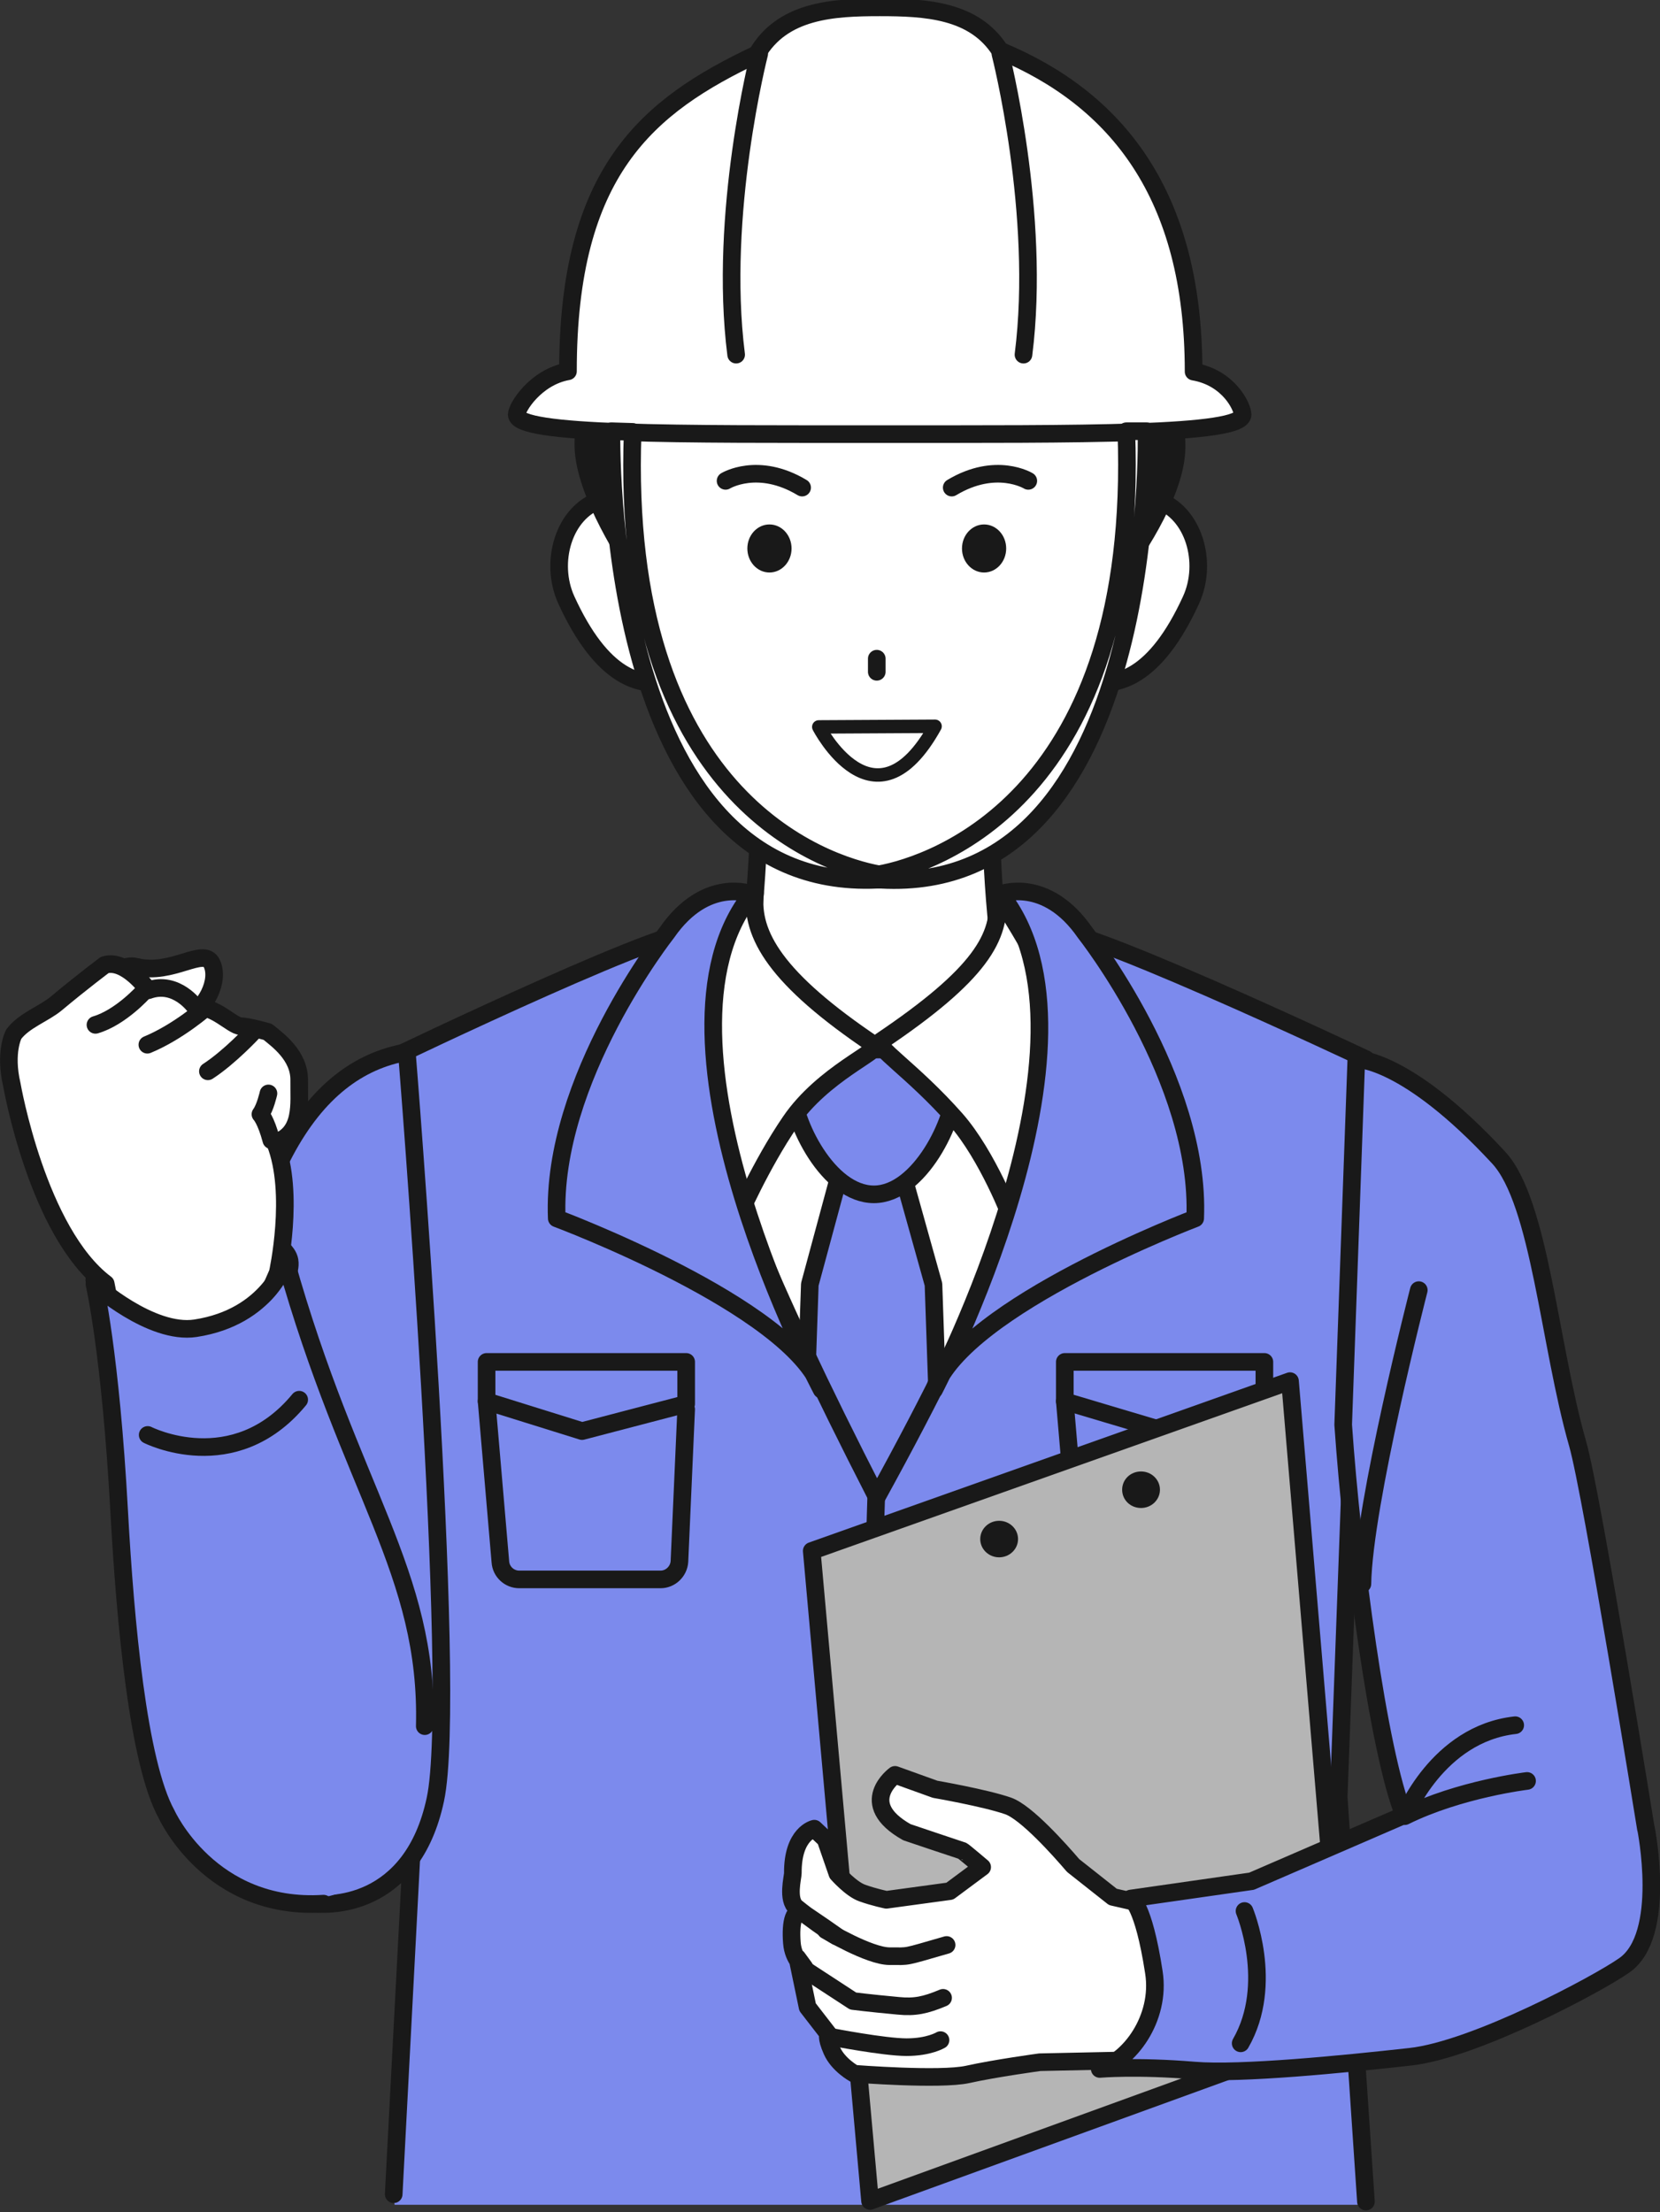 <?xml version="1.0" encoding="UTF-8"?><svg id="_レイヤー_1" xmlns="http://www.w3.org/2000/svg" viewBox="0 0 51.82 69.05"><rect x="0" y="0" width="51.82" height="69.05" fill="#333333" stroke="none"/><defs><style>.cls-1{stroke-width:.42px;}.cls-1,.cls-2,.cls-3,.cls-4,.cls-5,.cls-6,.cls-7,.cls-8{stroke:#191919;stroke-linecap:round;stroke-linejoin:round;}.cls-1,.cls-2,.cls-9{fill:#fff;}.cls-2,.cls-3,.cls-4,.cls-5,.cls-6,.cls-8{stroke-width:.55px;}.cls-3{fill:#fede84;}.cls-4{fill:#b5b5b5;}.cls-5,.cls-10{fill:#7c8aed;}.cls-6,.cls-7{fill:none;}.cls-7{stroke-width:.55px;}.cls-8,.cls-11{fill:#191919;}</style></defs><path class="cls-2" d="M27.21,55.57c-6.46-10.09-5.42-26.76-5.42-26.76h10.84s1.04,16.67-5.42,26.76Z"/><path class="cls-2" d="M22.49,33.84c1.54-4.64,1.19-11.33,1.19-11.33h7.34s-.54,6.37,1.11,11.33h-9.64Z"/><polygon class="cls-5" points="26.15 36.87 28.24 36.87 29.14 40.09 29.97 64.25 27.16 68.2 24.45 64.25 25.28 40.09 26.15 36.87"/><path class="cls-5" d="M24.74,33.93c-.01-1.09,1.49-1.16,2.51-1.17,1.03-.01,2.56.02,2.57,1.11.01,1.09-1.12,3.41-2.54,3.41-1.42,0-2.54-2.26-2.55-3.35Z"/><path class="cls-10" d="M12.33,68.82h30.28v-.03s-.84-12.63-.84-12.63l.85-23.03s-9.83-4.64-9.87-3.95c-.18,3.06,1.74,4.66-5.4,17.62-7.19-14.04-5.38-14.54-5.57-17.6-.04-.69-9.62,3.92-9.62,3.92l.76,23.04-.76,11.82.16.84Z"/><path class="cls-6" d="M12.29,68.49l.65-12.4-.76-23.04s9.58-4.61,9.62-3.92c.18,3.06-1.63,3.56,5.57,17.6,7.14-12.96,5.22-14.55,5.4-17.62.04-.69,9.87,3.95,9.87,3.95l-.85,23.03.85,12.63"/><path class="cls-6" d="M27.35,46.8s-.36,10.86-.09,21.84"/><polygon class="cls-6" points="21.42 43.82 18.17 44.67 15.19 43.74 15.19 42.51 21.42 42.51 21.42 43.82"/><path class="cls-6" d="M21.42,43.99l-.21,4.75c-.02.31-.28.56-.59.56h-4.41c-.31,0-.57-.24-.59-.55l-.43-5.01"/><polygon class="cls-6" points="39.47 43.82 36.36 44.67 33.24 43.74 33.24 42.51 39.47 42.51 39.47 43.82"/><path class="cls-6" d="M39.47,43.99l-.21,4.75c-.02.31-.28.56-.59.56h-4.41c-.31,0-.57-.24-.59-.55l-.43-5.01"/><path class="cls-2" d="M32.52,30.3c.04-.1-1.41-2.51-1.39-2.35.14,1.29-.54,2.47-3.63,4.55-.24.16.97.89,2.34,2.44,1,1.14,1.74,3.1,1.74,3.1,1.72-4.19.95-7.74.95-7.74Z"/><path class="cls-2" d="M21.86,29.7c-.04-.1,1.73-1.98,1.71-1.82-.14,1.29.64,2.67,3.74,4.75.22.15-1.62.88-2.64,2.38-.93,1.36-1.65,3.03-1.65,3.03-1.67-4.31-1.15-8.34-1.15-8.34Z"/><path class="cls-5" d="M23.46,27.91s-1.42-.56-2.64,1.2c0,0-3.62,4.58-3.44,8.92,0,0,7.34,2.74,8.27,5.35,0,0-5.84-10.93-2.18-15.47Z"/><path class="cls-5" d="M31.23,27.91s1.42-.56,2.64,1.2c0,0,3.62,4.58,3.44,8.92,0,0-7.22,2.74-8.15,5.35,0,0,5.72-10.93,2.07-15.47Z"/><polygon class="cls-4" points="40.27 43.11 41.97 63.32 27.16 68.7 25.34 48.41 40.27 43.11"/><ellipse class="cls-11" cx="31.19" cy="48.04" rx=".59" ry=".57"/><path class="cls-11" d="M36.21,46.5c0,.31-.26.57-.59.57s-.59-.25-.59-.57.26-.57.59-.57.59.26.59.57Z"/><path class="cls-2" d="M36.75,59.67l-2.01-.46-1.24-.98c-.42-.49-1.46-1.66-2.03-1.86-.72-.25-2.28-.52-2.28-.52l-1.25-.45s-1.23.89.37,1.79c0,0,1.69.57,1.73.58.02,0,.62.51.62.51l-1.01.75-1.98.27s-.39-.08-.75-.21c-.35-.12-.78-.61-.78-.61l-.37-1.07-.35-.33s-.68.14-.67,1.39c0,.13-.19.83.11,1.07.82.67,2.28,1.57.25.2-.33-.22-.44.26-.39.9.04.54.39.77.39.77l-.22-.3.32,1.54.65.84s-.09.07.11.52c.2.45.7.72.7.72,0,0,2.68.21,3.54.02.85-.19,2.25-.38,2.25-.38l2.83-.06s2.99-2.12,1.45-4.67Z"/><path class="cls-6" d="M25.78,60.25s1.35.81,1.99.81.39.05,1.78-.35"/><path class="cls-6" d="M24.96,61.37l1.67,1.09s.45.06,1.42.15c.51.05.84-.02,1.39-.25"/><path class="cls-6" d="M25.95,63.58s1.65.32,2.35.32,1.06-.22,1.06-.22"/><path class="cls-5" d="M51.38,57.08s-1.69-10.48-2.13-12.01c-.89-3.11-1.18-7.55-2.47-8.94-2.89-3.12-4.44-3.07-4.44-3.07l-.41,11.41c.28,4.07,1.1,10.24,1.9,12.19l-4.76,2.06-3.77.54s.39.15.72,2.3c.23,1.46-.79,2.78-1.69,3.02,0,0,1.16-.1,2.95.05,1.45.12,4.67-.2,6.74-.43,2.02-.22,5.87-2.28,6.68-2.85,1.36-.94.68-4.29.68-4.29Z"/><path class="cls-6" d="M44.29,40.27s-1.72,6.68-1.76,9.17"/><path class="cls-6" d="M38.85,59.65s.95,2.27-.12,4.13"/><path class="cls-6" d="M47.67,55.59s-2.1.25-3.82,1.1c0,0,1.01-2.57,3.45-2.84"/><path class="cls-5" d="M12.71,32.84c-3.04.52-5.16,3.87-5.89,11.67-.81,8.68-1.67,13.87,2.73,14.87.71.16,3.32.16,4.04-3.21.73-3.37-.89-23.33-.89-23.33Z"/><path class="cls-3" d="M9.04,39.36c.11.61-.99,2.23-2.68,2.54-1.69.31-3.3-1.28-3.41-1.89-.11-.61,1.3-1.12,2.98-1.44,1.69-.31,3,.17,3.11.78Z"/><path class="cls-2" d="M5.71,31.84c-.75.36-2.39.51-2.64-.01-.25-.52.39-1.85,1.2-1.65,1.09.27,2.09-.63,2.34-.11.25.52-.15,1.42-.9,1.78Z"/><path class="cls-9" d="M9.33,33.72c.01-.78-.69-1.27-.98-1.51,0,0-.58-.17-.85-.18-.27-.01-.81-.65-1.41-.59,0,0-.59-.85-1.47-.53,0,0-.7-.99-1.36-.79,0,0-.71.53-1.51,1.2-.38.32-1.01.53-1.33.96,0,0-.3.55-.06,1.58,0,0,.8,4.61,2.93,6.21l.46,1.66s.29.18,2.24-.12c1.95-.3,2.38-1.33,2.38-1.33l.14-.54s.69-2.48.06-4.06c.88-.31.74-1.2.75-1.95Z"/><path class="cls-6" d="M8.38,34.13s-.1.45-.25.65c0,0,.17.17.34.81"/><path class="cls-6" d="M8.39,40.37l.28-.64s.55-2.48-.08-4.06c.88-.31.74-1.2.75-1.95.01-.78-.69-1.27-.98-1.51,0,0-.58-.17-.85-.18-.27-.01-.81-.65-1.41-.59,0,0-.59-.85-1.47-.53,0,0-.7-.99-1.36-.79,0,0-.71.53-1.51,1.2-.38.32-1.01.53-1.33.96,0,0-.3.55-.06,1.58,0,0,.8,4.61,2.93,6.21l.23,1.17"/><path class="cls-6" d="M7.91,32.2s-.74.8-1.42,1.24"/><path class="cls-6" d="M6.44,31.44s-.87.77-1.84,1.17"/><path class="cls-6" d="M4.49,30.95s-.72.81-1.51,1.04"/><path class="cls-10" d="M13.22,54.56c.12-4.82-2.34-8.77-4.23-14.92,0,0-.26,1.59-2.57,1.76-2.54.19-3.35-1.2-3.35-1.2,0,0,.25,2.3.56,5.69.3,3.2.52,8.49,1.48,10.28,0,0,1.2,4.19,5.4,2.95,1.47-.43,2.67-2.58,2.72-4.56Z"/><path class="cls-6" d="M4.61,44.79s2.69,1.37,4.73-1.1"/><path class="cls-7" d="M13.26,53.88c.12-4.82-2.32-7.32-4.34-14.52,0,0-.53,1.75-2.82,2.1-1.39.21-3.15-1.37-3.15-1.37,0,0,.5,2.14.77,7.08.19,3.46.59,7.85,1.48,9.46,0,0,1.36,3.02,4.9,2.79"/><path class="cls-2" d="M21,17.46c.41,1.23,1.27,3.36.13,3.74-1.13.38-2.36-.09-3.45-2.47-.54-1.18-.08-2.74,1.05-3.12,1.13-.38,1.85.62,2.26,1.85Z"/><path class="cls-2" d="M33.86,17.46c-.41,1.23-1.27,3.36-.13,3.74,1.13.38,2.36-.09,3.45-2.47.54-1.18.08-2.74-1.05-3.12-1.13-.38-1.85.62-2.26,1.85Z"/><path class="cls-9" d="M35,13.48c-.11,6.75-1.56,13.99-7.63,13.99-6.46,0-7.63-8.17-7.63-13.99s3.62-9.92,7.84-9.92,7.52,4.1,7.43,9.92Z"/><path class="cls-6" d="M27.15,27.35c-6.48-.45-7.1-8.67-7.1-8.67"/><path class="cls-6" d="M34.83,18.59s-.51,8.31-6.99,8.76"/><ellipse class="cls-11" cx="30.72" cy="17.12" rx=".69" ry=".75"/><ellipse class="cls-11" cx="24.02" cy="17.12" rx=".69" ry=".75"/><line class="cls-6" x1="27.37" y1="20.56" x2="27.37" y2="20.97"/><path class="cls-6" d="M22.65,15.01s1.01-.62,2.39.21"/><path class="cls-6" d="M32.1,15.01s-1.01-.62-2.39.21"/><path class="cls-1" d="M29.19,22.67c-1.89,3.41-3.63.02-3.63.02l3.63-.02Z"/><path class="cls-8" d="M35.4,13.7c0,.82-.4,4.12-.4,4.12,0,0,1.52-1.98,1.71-3.56.1-.82-.19-2.05-.59-2.05s-.72.67-.72,1.49Z"/><path class="cls-8" d="M19.54,13.64c0,.82.36,4.23.36,4.23,0,0-1.48-2.1-1.67-3.67-.1-.82.19-2.05.59-2.05s.72.67.72,1.49Z"/><path class="cls-2" d="M37.26,11.59c0-5.53-2.41-8.5-6.04-10.01-.81-1.27-2.32-1.35-3.76-1.35s-3.03.08-3.83,1.46c-3.43,1.62-5.9,3.66-5.9,9.9-1.01.18-1.6,1.13-1.6,1.35,0,.65,5.07.61,11.33.61s11.33.04,11.33-.61c0-.23-.42-1.15-1.53-1.34Z"/><path class="cls-6" d="M23.7,1.68s-1.28,4.99-.72,9.39"/><path class="cls-6" d="M31.23,1.68s1.28,4.99.72,9.39"/><path class="cls-2" d="M35.78,13.46h-.62c.42,11.4-6,13.52-7.72,13.83-1.72-.31-8.11-2.41-7.69-13.81l-.66-.02s-.33,14.4,8.29,14h.06s.06,0,.06,0c8.67.48,8.29-14,8.29-14Z"/></svg>
